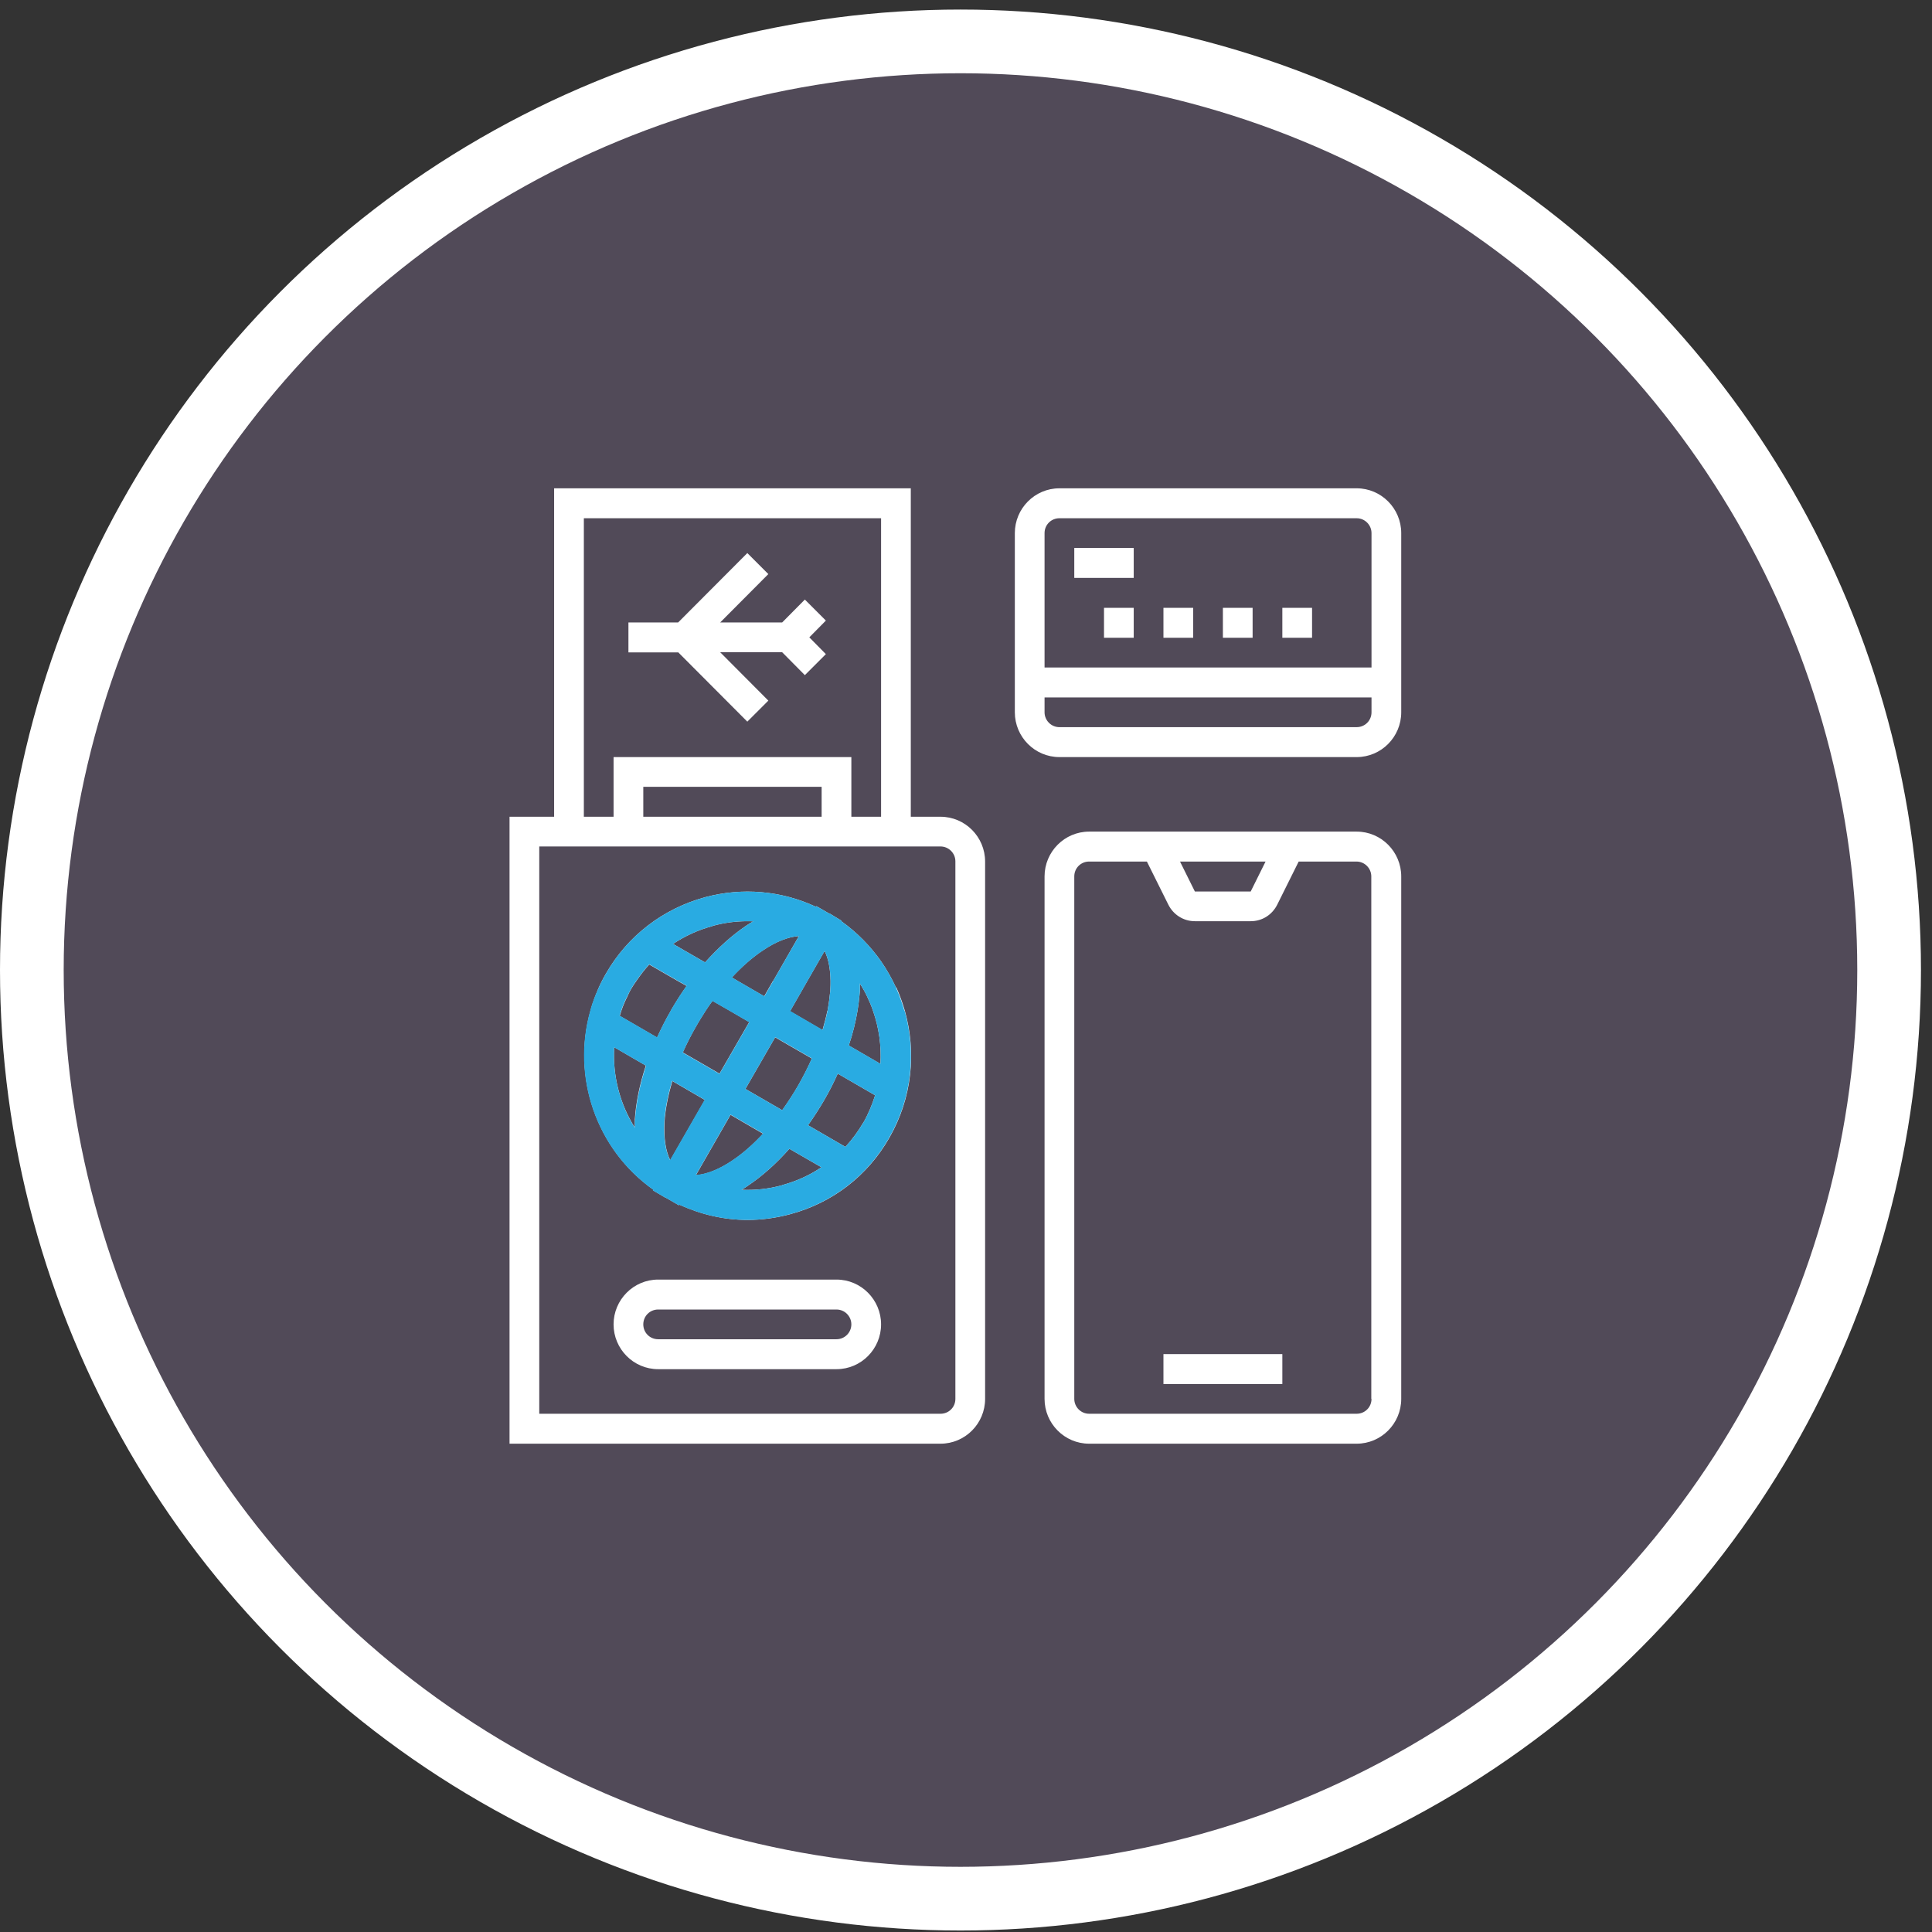 <?xml version="1.0" encoding="UTF-8"?>
<svg xmlns="http://www.w3.org/2000/svg" id="Layer_1" version="1.1" viewBox="0 0 91 91">
  <rect x="0" y="0" width="91" height="91" fill="#333333" stroke="none"/>
  <defs>
    <style>
      .st0 {
        fill: #29abe2;
      }

      .st1 {
        fill: #fff;
      }

      .st2 {
        fill: #dbb2ff;
        fill-opacity: .18;
        stroke: #fff;
        stroke-width: 3px;
      }
    </style>
  </defs>
  <circle class="st2" cx="45.24" cy="45.69" r="43.74"></circle>
  <path class="st1" d="M54.8,63.78h5.6v1.41h-5.6v-1.41ZM55.58,40.58h4.03l-.7,1.41h-2.63l-.7-1.41ZM64.6,65.89c0,.39-.31.7-.7.7h-12.6c-.39,0-.7-.32-.7-.7v-24.61c0-.39.31-.7.7-.7h2.72l1.01,2.03c.24.48.72.78,1.25.78h2.63c.54,0,1.01-.3,1.25-.78l1.01-2.03h2.72c.39,0,.7.32.7.7v24.61ZM63.9,39.17h-12.6c-1.16,0-2.1.95-2.1,2.11v24.61c0,1.16.94,2.11,2.1,2.11h12.6c1.16,0,2.1-.95,2.1-2.11v-24.61c0-1.16-.94-2.11-2.1-2.11ZM31.94,30.73h-2.34v-1.41h2.34l3.26-3.27.99.99-2.27,2.28h2.92l1.07-1.08.99.99-.78.79.78.79-.99.99-1.07-1.08h-2.92l2.27,2.28-.99.99-3.26-3.27ZM39.98,49.24c.19-.56.32-1.1.41-1.63.04-.24.07-.47.09-.7,0-.07.02-.14.02-.22,0-.13,0-.25,0-.37.12.19.23.38.33.59.11.23.21.46.29.7.28.8.4,1.65.35,2.5l-1.5-.87ZM40.66,52.88c-.24.41-.52.79-.84,1.14l-1.76-1.02c.27-.38.52-.77.76-1.18.24-.41.45-.83.64-1.25l1.76,1.02c-.14.44-.32.88-.56,1.3ZM28.92,49.32l1.5.87c-.29.88-.47,1.75-.52,2.55,0,.13,0,.25,0,.37-.71-1.12-1.05-2.46-.97-3.79ZM36.84,52.29l-1.73-1,1.4-2.43,1.73,1c-.19.42-.4.84-.64,1.26-.24.42-.5.81-.76,1.18ZM34.41,52.51l1.53.89c-.47.51-.97.95-1.47,1.28-.63.42-1.21.64-1.69.67l1.63-2.84ZM31.3,52.84c.04-.6.17-1.25.37-1.92l1.53.89-1.63,2.84c-.22-.44-.31-1.06-.27-1.81ZM32.8,48.32c.14-.25.29-.48.44-.72.1-.16.21-.31.32-.46l.8.46.93.54-1.4,2.43-1.73-1c.19-.42.4-.84.64-1.25ZM36.41,46.2l-.4.7v.03s-.06-.03-.06-.03l-1.21-.7-.27-.16c.47-.51.97-.95,1.47-1.28.62-.42,1.21-.64,1.69-.67l-1.21,2.11ZM38.97,47.61c-.06.3-.14.6-.23.91l-1.53-.89.02-.03.4-.7.4-.7.81-1.41c.18.36.27.84.28,1.41,0,.13,0,.26-.01.4,0,.1-.02.2-.03.3-.02.23-.06.46-.1.7ZM33.57,43.61c.54-.15,1.09-.22,1.64-.22.09,0,.18,0,.27.01-.11.06-.22.12-.33.2-.67.45-1.32,1.04-1.94,1.73l-1.51-.87c.56-.37,1.18-.66,1.86-.84ZM29.56,46.91c.06-.12.11-.24.18-.35.07-.12.15-.24.23-.35.19-.28.39-.54.61-.78l1.35.78.41.23c-.11.15-.21.31-.32.47-.15.23-.29.46-.43.7,0,0,0,0,0,.01-.24.41-.45.83-.64,1.25l-1.76-1.02c.03-.08.05-.16.08-.25.08-.24.18-.47.3-.7ZM36.83,55.83c-.63.17-1.27.24-1.9.21.11-.06.21-.13.31-.2.67-.45,1.32-1.03,1.94-1.73l1.51.87c-.56.38-1.18.66-1.85.84ZM42.2,46.51c-.2-.43-.43-.84-.7-1.23-.5-.71-1.12-1.35-1.86-1.88v-.03s-.56-.34-.56-.34c0,0-.02-.01-.03-.01,0,0,0,0-.01,0l-.59-.34-.02.03c-1.63-.76-3.46-.92-5.22-.45-1.98.54-3.65,1.82-4.67,3.6-.07.12-.13.23-.19.35-.12.23-.22.47-.31.7-.09.23-.17.47-.23.7-.88,3.11.27,6.52,2.97,8.43l-.02.03.58.34s.02,0,.03.01c0,0,.01,0,.02.01l.59.34.02-.03c1.02.47,2.11.72,3.21.72.67,0,1.34-.09,2.01-.27,1.99-.53,3.65-1.81,4.67-3.6,1.08-1.88,1.28-4.03.73-5.98-.11-.38-.24-.74-.4-1.1ZM39.4,63.08h-8.4c-.39,0-.7-.31-.7-.7s.31-.7.7-.7h8.4c.39,0,.7.32.7.7s-.31.7-.7.7ZM39.4,60.27h-8.4c-1.16,0-2.1.95-2.1,2.11s.94,2.11,2.1,2.11h8.4c1.16,0,2.1-.95,2.1-2.11s-.94-2.11-2.1-2.11ZM38.7,38.47h-8.4v-1.41h8.4v1.41ZM27.5,24.41h14v14.06h-1.4v-2.81h-11.2v2.81h-1.4v-14.06ZM45,65.89c0,.39-.31.7-.7.7h-18.9v-26.72h18.9c.38,0,.7.31.7.7v25.31ZM44.3,38.47h-1.4v-15.47h-16.8v15.47h-2.1v29.53h20.3c1.16,0,2.1-.95,2.1-2.11v-25.31c0-1.16-.94-2.11-2.1-2.11ZM50.6,25.81h2.8v1.41h-2.8v-1.41ZM54.8,28.63h1.4v1.41h-1.4v-1.41ZM52,28.63h1.4v1.41h-1.4v-1.41ZM60.4,28.63h1.4v1.41h-1.4v-1.41ZM57.6,28.63h1.4v1.41h-1.4v-1.41ZM49.2,31.44v-6.33c0-.39.31-.7.7-.7h14c.39,0,.7.32.7.7v6.33h-15.4ZM64.6,33.55c0,.39-.31.7-.7.7h-14c-.39,0-.7-.32-.7-.7v-.7h15.4v.7ZM63.9,23h-14c-1.16,0-2.1.95-2.1,2.11v8.44c0,1.16.94,2.11,2.1,2.11h14c1.16,0,2.1-.95,2.1-2.11v-8.44c0-1.16-.94-2.11-2.1-2.11Z"></path>
  <path class="st0" d="M42.6,47.61c-.11-.38-.24-.74-.4-1.1-.2-.43-.43-.84-.7-1.23-.5-.71-1.12-1.35-1.86-1.88v-.03s-.56-.34-.56-.34c0,0-.02-.01-.03-.01,0,0,0,0-.01,0l-.59-.34-.02.03c-1.63-.76-3.46-.92-5.22-.45-1.98.54-3.65,1.82-4.67,3.6-.07.12-.13.23-.19.35-.12.23-.22.47-.32.7-.09.23-.17.47-.23.7-.88,3.11.27,6.52,2.97,8.43l-.02.03.58.34s.02,0,.03.01c0,0,.01,0,.02.01l.59.34.02-.03c1.02.47,2.11.72,3.21.72.67,0,1.34-.09,2.01-.27,1.99-.53,3.65-1.81,4.67-3.6,1.08-1.88,1.28-4.03.73-5.98ZM38.84,44.79c.18.36.27.84.28,1.41,0,.13,0,.26-.01.4,0,.1-.02.2-.03.3-.02.23-.06.46-.1.7-.06.3-.14.6-.23.91l-1.53-.89.02-.03.4-.7.4-.7.81-1.41ZM36.51,48.85l1.73,1c-.19.42-.4.84-.64,1.26-.24.42-.5.81-.76,1.18l-1.73-1,1.4-2.43ZM33.89,50.58l-1.73-1c.19-.42.4-.84.64-1.25.14-.25.29-.48.44-.72.1-.16.21-.31.32-.46l.8.46.93.54-1.4,2.43ZM37.63,44.09l-1.21,2.11-.4.7v.03s-.06-.03-.06-.03l-1.21-.7-.27-.16c.47-.51.97-.95,1.47-1.28.62-.42,1.21-.64,1.69-.67ZM33.57,43.61c.54-.15,1.09-.22,1.64-.22.09,0,.18,0,.27.01-.11.06-.22.12-.33.2-.67.45-1.32,1.04-1.94,1.73l-1.51-.87c.56-.37,1.18-.66,1.86-.84ZM29.9,52.75c0,.13,0,.25,0,.37-.71-1.12-1.05-2.46-.97-3.79l1.5.87c-.29.88-.47,1.75-.52,2.55ZM29.18,47.85c.03-.08.05-.16.08-.25.08-.24.18-.47.3-.7.06-.12.11-.24.18-.35.07-.12.15-.24.23-.35.19-.28.39-.54.61-.78l1.35.78.41.23c-.11.15-.21.31-.32.47-.15.23-.29.46-.43.7,0,0,0,0,0,.01-.24.41-.45.83-.64,1.25l-1.76-1.02ZM31.56,54.64c-.22-.44-.31-1.06-.27-1.81.04-.6.17-1.25.37-1.92l1.53.89-1.63,2.84ZM32.78,55.34l1.63-2.84,1.53.89c-.47.51-.97.95-1.47,1.28-.63.42-1.21.64-1.69.67ZM36.83,55.83c-.63.17-1.27.24-1.9.21.11-.06.21-.13.31-.2.67-.45,1.32-1.03,1.94-1.73l1.51.87c-.56.38-1.18.66-1.85.84ZM40.66,52.88c-.24.41-.52.79-.84,1.14l-1.76-1.02c.27-.38.52-.77.76-1.18.24-.41.45-.83.64-1.25l1.76,1.02c-.14.44-.32.88-.56,1.3ZM41.48,50.11l-1.5-.87c.19-.55.32-1.1.41-1.63.04-.24.07-.47.09-.7,0-.07.02-.14.02-.22,0-.13,0-.25,0-.37.12.19.23.38.33.59.11.23.21.46.29.7.28.8.4,1.65.35,2.5Z"></path>
</svg>
